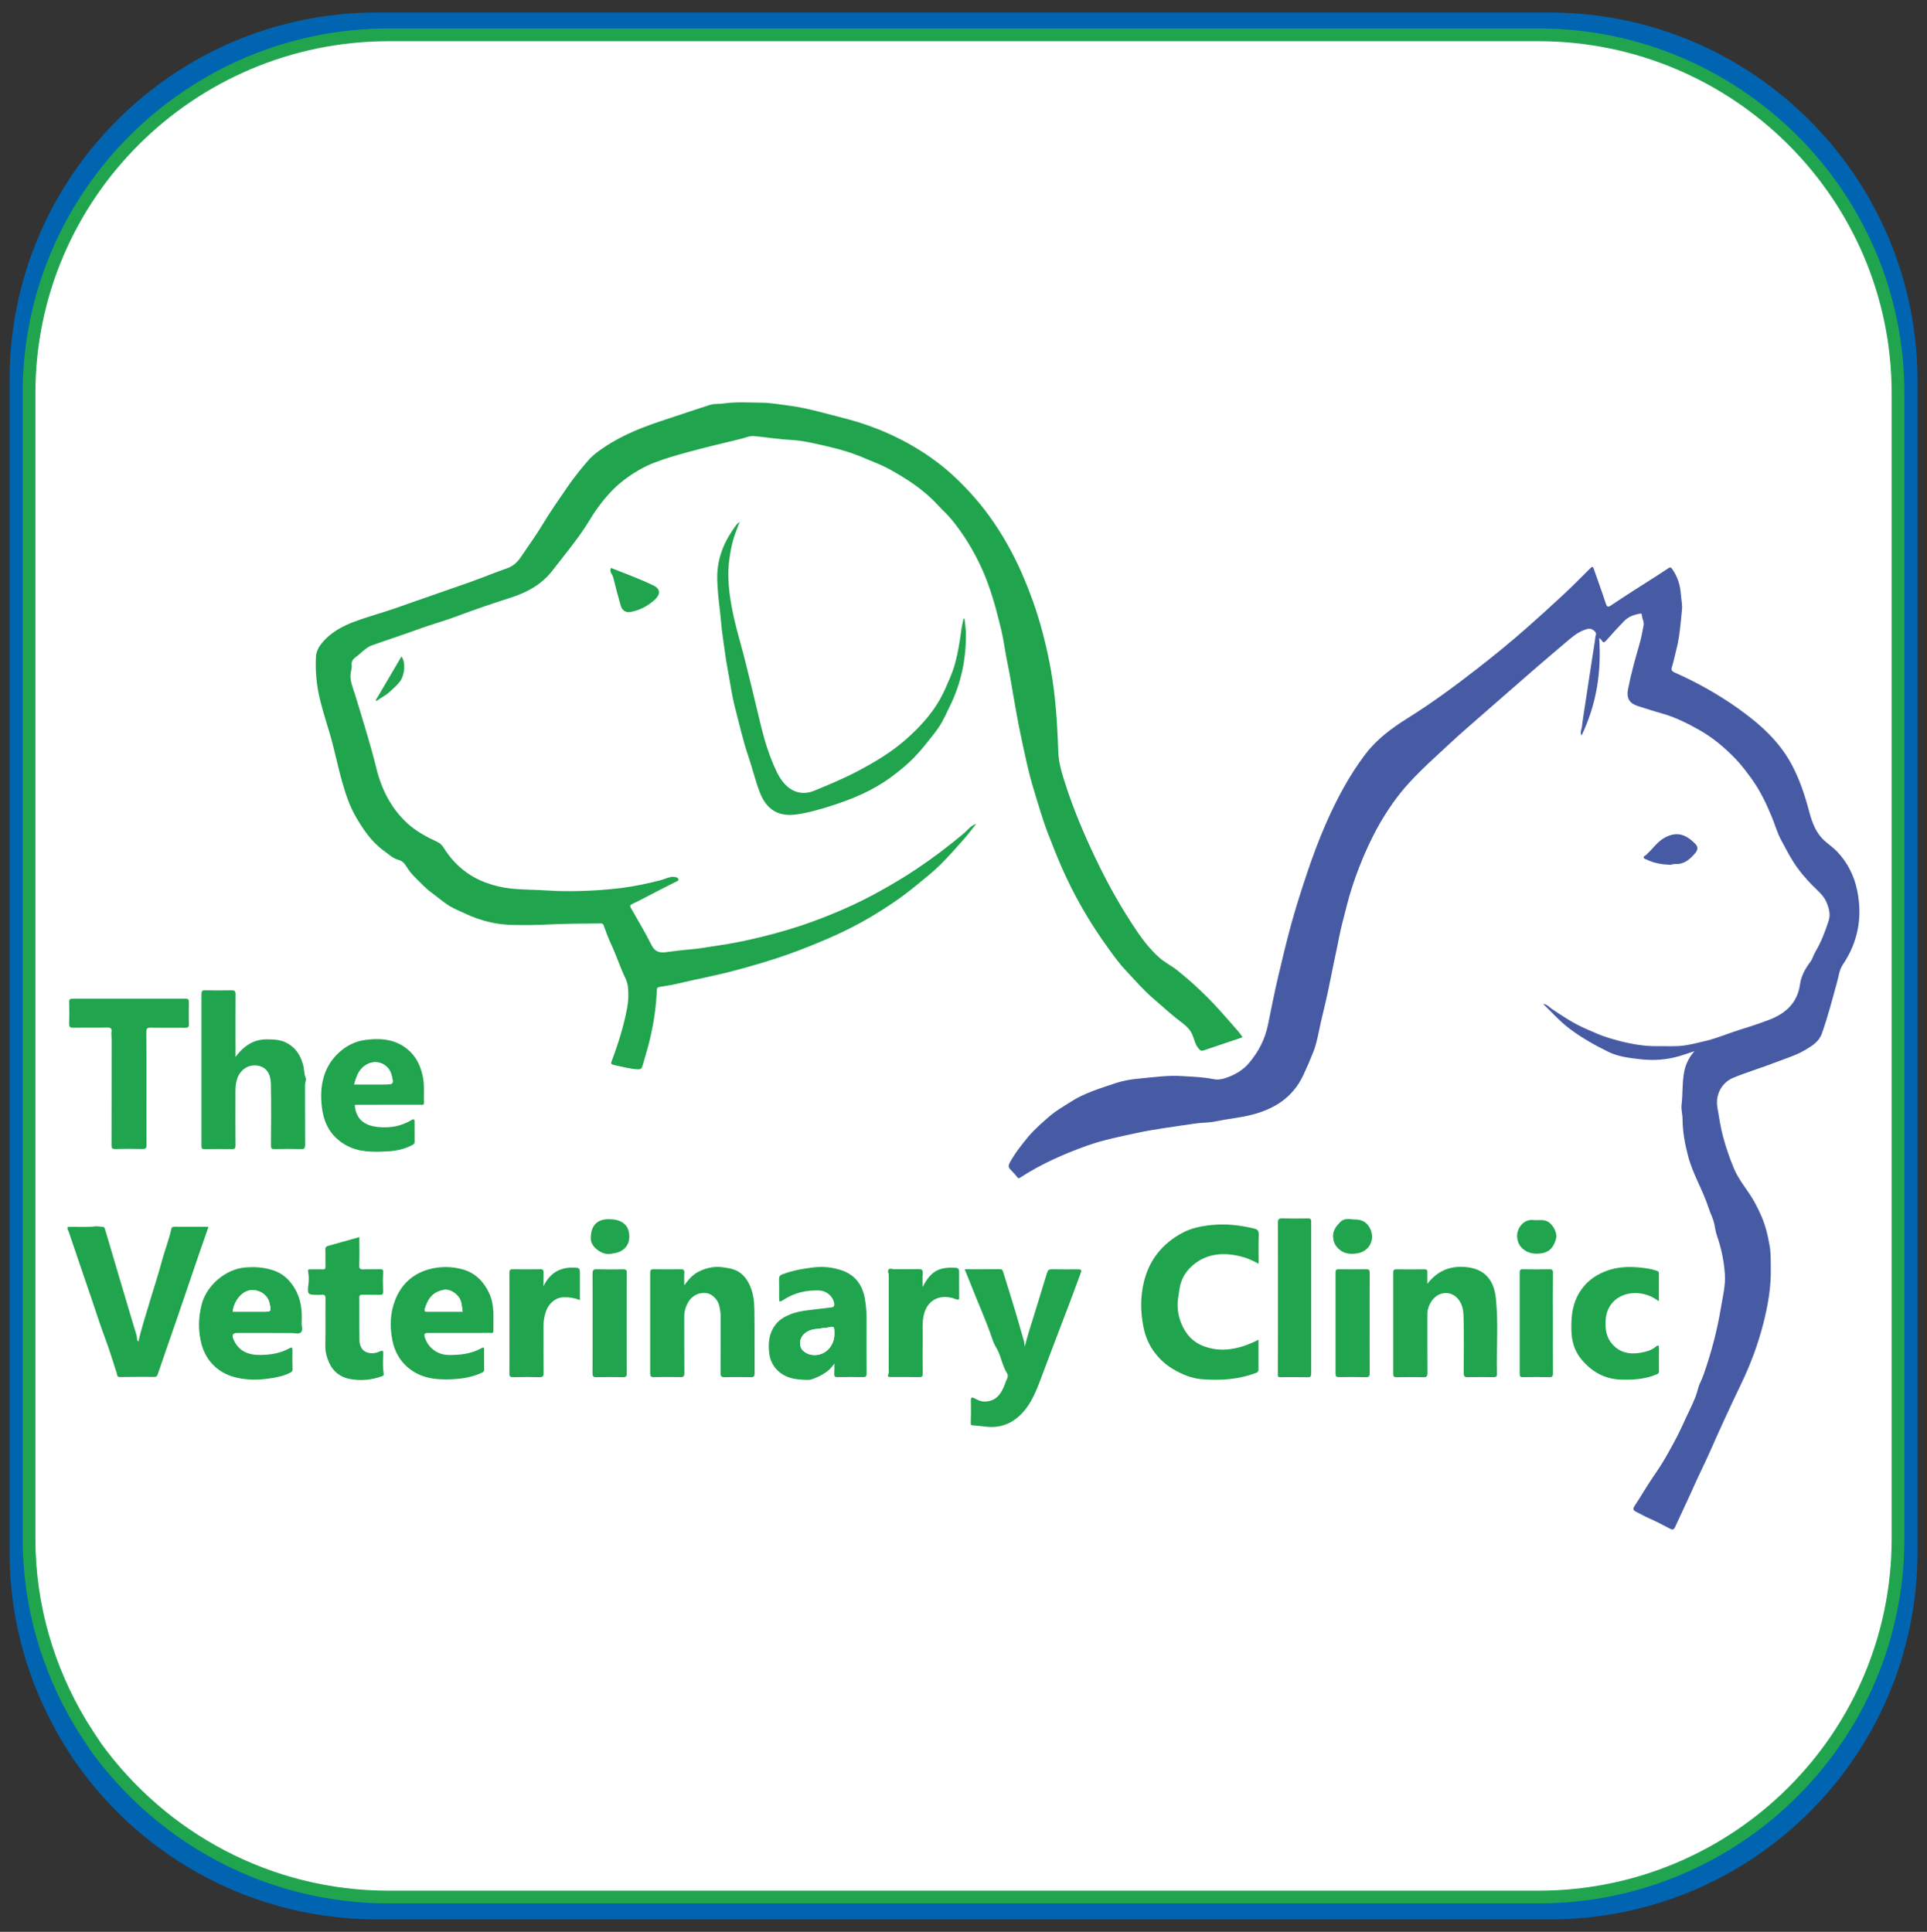 <?xml version="1.0" encoding="utf-8"?>
<!-- Generator: Adobe Illustrator 23.0.3, SVG Export Plug-In . SVG Version: 6.00 Build 0)  -->
<svg version="1.1" id="Layer_2" xmlns="http://www.w3.org/2000/svg" xmlns:xlink="http://www.w3.org/1999/xlink" x="0px" y="0px"
	 viewBox="0 0 302.09 302.91" style="enable-background:new 0 0 302.09 302.91;" xml:space="preserve">
<rect x="0" y="0" width="302.09" height="302.91" fill="#333333" stroke="none"/>
<style type="text/css">
	.st0{fill:#0064B1;}
	.st1{fill:#FFFFFF;stroke:#21A44E;stroke-width:2;stroke-miterlimit:10;}
	.st2{fill:#FEFEFE;}
	.st3{fill:#21A44E;}
	.st4{fill:#475BA5;}
</style>
<path class="st0" d="M242.9,1.96H59.1c-31.8,0-57.6,25.8-57.6,57.6v183.9c0,10.9,3.1,21,8.3,29.7c0.8,1.3,1.6,2.6,2.5,3.8
	c10.4,14.5,27.5,24,46.8,24H243c31.8,0,57.6-25.8,57.6-57.6V59.56C300.5,27.76,274.7,1.96,242.9,1.96z"/>
<path class="st1" d="M241.15,5.46H60.95c-31.1,0-56.4,25.2-56.4,56.2v179.6c0,10.6,3,20.5,8.1,29c0.8,1.3,1.6,2.5,2.4,3.7
	c10.3,14.2,27,23.5,45.9,23.5h180.2c31.2,0,56.4-25.2,56.4-56.2V61.66C297.55,30.66,272.25,5.46,241.15,5.46z"/>
<g>
	<path class="st2" d="M265.64,164.82c-0.88,0.99-1.35,2.01-1.57,3.08c-0.36,1.75-0.23,3.55-0.44,5.31c-0.09,0.78,0.16,1.53,0.16,2.3
		c0,1.94,0.37,3.83,0.85,5.7c0.74,2.86,2.34,5.39,3.24,8.21c0.26,0.82,0.72,1.62,0.88,2.48c0.12,0.64,0.23,1.31,0.44,1.91
		c0.67,1.93,1.07,3.91,1.22,5.93c0.13,1.85-0.34,3.66-0.65,5.47c-0.49,2.95-1.22,5.84-2.14,8.69c-0.32,1-0.64,1.99-1.1,2.95
		c-0.3,0.63-0.43,1.45-0.71,2.15c-0.57,1.47-1.32,2.87-1.96,4.3c-0.77,1.73-1.69,3.38-2.62,5.02c-0.6,1.07-1.28,2.09-1.97,3.1
		c-1.04,1.52-1.96,3.12-2.98,4.66c-0.32,0.49-0.27,0.72,0.23,0.96c0.67,0.33,1.32,0.71,2.01,1.01c1.12,0.49,2.21,1.06,3.3,1.64
		c0.41,0.22,0.6,0.14,0.79-0.27c0.96-2.1,1.96-4.18,2.9-6.29c0.84-1.9,1.78-3.75,2.62-5.65c1.55-3.52,3.16-7.02,4.83-10.49
		c1.49-3.09,2.68-6.27,3.51-9.6c0.7-2.77,1.18-5.56,1.14-8.44c-0.02-1.23,0.03-2.48-0.19-3.69c-0.3-1.69-0.7-3.36-1.43-4.92
		c-0.47-1.01-0.96-2.01-1.58-2.94c-0.91-1.37-1.94-2.67-2.58-4.2c-0.67-1.59-1.22-3.22-1.68-4.89c-0.43-1.54-0.64-3.12-0.91-4.68
		c-0.34-2.01,0.66-3.9,2.49-4.65c2.17-0.9,4.41-1.56,6.6-2.4c1.58-0.61,3.22-1.09,4.69-1.97c1.08-0.65,2.14-1.27,2.62-2.62
		c0.92-2.63,1.62-5.32,2.36-8c0.26-0.93,0.34-1.91,0.91-2.76c2.39-3.54,3.1-7.44,2.25-11.6c-0.47-2.32-1.51-4.4-3.17-6.13
		c-0.6-0.62-1.3-1.11-1.94-1.67c-1.37-1.21-1.96-2.86-2.41-4.55c-0.68-2.53-1.49-5.01-2.71-7.33c-1.99-3.76-5.07-6.47-8.46-8.89
		c-3.12-2.22-6.45-4.08-9.95-5.63c-0.42-0.19-0.56-0.4-0.42-0.82c0.3-0.89,0.45-1.82,0.69-2.72c0.54-2.05,0.67-4.15,0.89-6.23
		c0.09-0.84-0.11-1.67-0.17-2.5c-0.11-1.42-0.52-2.78-1.37-3.96c-0.13-0.18-0.25-0.34-0.58-0.12c-1.72,1.15-3.48,2.24-5.22,3.36
		c-1.26,0.81-2.52,1.64-3.77,2.47c-0.43,0.29-0.63,0.29-0.82-0.28c-0.59-1.82-1.27-3.61-1.88-5.42c-0.15-0.43-0.26-0.4-0.55-0.12
		c-1.38,1.34-2.72,2.72-4.12,4.04c-1.93,1.8-3.87,3.57-5.85,5.31c-2.51,2.21-5.1,4.32-7.73,6.37c-3.54,2.76-7.15,5.42-10.96,7.8
		c-2.5,1.56-4.83,3.29-6.63,5.67c-2.56,3.38-4.52,7.11-6.21,10.97c-1.08,2.47-2.02,5-2.88,7.56c-0.91,2.7-1.78,5.42-2.53,8.16
		c-0.71,2.6-1.34,5.23-1.96,7.86c-0.62,2.61-1.13,5.25-1.67,7.87c-0.47,2.28-1.5,4.24-2.99,6c-0.83,0.98-1.88,1.63-3.04,2.1
		c-0.78,0.32-1.66,0.58-2.5,0.4c-1.62-0.34-3.27-0.37-4.9-0.48c-2.27-0.16-4.53,0.19-6.78,0.39c-1.23,0.11-2.48,0.32-3.65,0.71
		c-2.44,0.83-4.93,1.55-7.13,2.98c-1.07,0.69-2.2,1.33-3.16,2.15c-1.21,1.04-2.43,2.07-3.45,3.31c-1.06,1.28-2.08,2.58-2.88,4.05
		c-0.23,0.42-0.23,0.7,0.13,1.08c0.34,0.37,0.72,0.72,1.01,1.13c0.2,0.27,0.28,0.26,0.54,0.09c3.27-2.12,6.8-3.69,10.46-4.99
		c2.53-0.9,5.16-1.42,7.77-1.98c1.4-0.3,2.83-0.53,4.25-0.76c1.68-0.27,3.38-0.49,5.06-0.74c1-0.15,2.05-0.11,3.01-0.31
		c1.84-0.39,3.71-0.55,5.54-1c3.66-0.9,6.6-2.71,8.26-6.26c0.56-1.19,1.08-2.41,1.56-3.62c0.59-1.5,0.83-3.14,1.2-4.73
		c0.52-2.23,1.06-4.45,1.5-6.7c0.42-2.18,0.92-4.35,1.34-6.54c0.31-1.59,0.75-3.15,1.14-4.72c0.54-2.13,1.22-4.23,2.01-6.28
		c0.88-2.27,1.89-4.48,3.09-6.61c1.34-2.37,2.89-4.6,4.72-6.61c1.35-1.49,2.81-2.88,4.3-4.24c1.61-1.49,3.21-2.99,4.86-4.43
		c2.12-1.84,4.23-3.69,6.34-5.54c1.41-1.23,2.81-2.46,4.22-3.68c1.81-1.56,3.63-3.1,5.45-4.65c0.87-0.74,1.79-1.38,2.93-1.64
		c0.51-0.12,1.36,0.48,1.21,0.93c-0.12,0.37-0.12,0.73-0.18,1.1c-0.35,2.16-0.67,4.32-1,6.48c-0.29,1.92-0.57,3.85-0.88,5.77
		c-0.06,0.39-0.09,0.78-0.15,1.17c-0.06,0.37-0.31,0.77-0.04,1.3c2.32-4.87,3.13-9.9,2.76-15.3c0.23,0.21,0.33,0.26,0.38,0.35
		c0.26,0.47,0.44,0.36,0.76,0c0.89-1.01,1.8-2.01,2.74-2.98c0.7-0.72,1.54-1.01,2.48-1.19c0.21-0.04,0.32,0,0.32,0.16
		c0.02,0.57,0.39,1.1,0.28,1.68c-0.19,0.96-0.35,1.93-0.62,2.86c-0.67,2.35-1.34,4.7-1.81,7.1c-0.32,1.65,0.36,2.32,1.6,2.71
		c1.21,0.38,2.43,0.77,3.65,1.12c2.16,0.6,4.16,1.61,6.1,2.72c2.01,1.15,3.77,2.64,5.39,4.31c0.96,0.99,1.78,2.08,2.59,3.19
		c1.34,1.84,2.31,3.86,3.17,5.95c0.51,1.24,0.87,2.56,1.51,3.73c0.62,1.15,1.21,2.32,1.92,3.43c0.84,1.32,1.85,2.5,2.93,3.61
		c0.83,0.86,1.8,1.58,2.27,2.74c0.37,0.92,0.62,1.88,0.32,2.82c-0.55,1.69-1.17,3.36-2.09,4.89c-0.31,0.51-0.43,1.11-0.79,1.58
		c-0.8,1.04-1.44,2.24-1.61,3.48c-0.42,3-2.27,4.62-4.88,5.62c-1.4,0.53-2.82,1.01-4.25,1.44c-1.87,0.57-3.66,1.36-5.57,1.83
		c-1.1,0.27-2.2,0.55-3.31,0.72c-1.42,0.22-2.87,0.11-4.3,0.13c-2.67,0.04-5.24-0.55-7.77-1.32c-1.22-0.37-2.36-0.92-3.53-1.42
		c-1.92-0.82-3.62-1.97-5.33-3.12c-0.39-0.26-0.69-0.69-1.34-0.77c1.4,1.35,2.6,2.72,4.07,3.83c1.93,1.47,4.03,2.65,6.2,3.71
		c1.5,0.73,3.16,0.93,4.81,1.12c1.83,0.22,3.63,0.16,5.42-0.25C263.45,165.59,264.44,165.22,265.64,164.82z"/>
	<path class="st2" d="M194.78,162.65c-0.2-0.33-0.37-0.6-0.59-0.85c-0.98-1.15-1.99-2.28-3-3.41c-2.01-2.25-4.2-4.29-6.55-6.18
		c-0.99-0.79-2.15-1.34-3.08-2.22c-1.18-1.1-2.2-2.34-3.1-3.66c-2.6-3.8-4.85-7.81-6.81-11.97c-1.74-3.69-3.34-7.44-4.59-11.33
		c-0.53-1.64-1.06-3.31-1.13-5.02c-0.11-2.84-0.23-5.67-0.54-8.49c-0.21-1.94-0.49-3.87-0.87-5.77c-0.65-3.22-1.47-6.4-2.58-9.5
		c-0.96-2.69-2.07-5.31-3.41-7.82c-1.64-3.08-3.56-5.95-5.88-8.57c-1.73-1.96-3.6-3.78-5.68-5.35c-2.27-1.72-4.72-3.17-7.33-4.36
		c-2.38-1.09-4.84-1.94-7.36-2.58c-2.87-0.73-5.71-1.59-8.67-1.97c-1.41-0.18-2.82-0.44-4.24-0.45c-1.99-0.02-3.98-0.17-5.96,0.13
		c-0.68,0.1-1.38-0.01-2.02,0.2c-2.35,0.74-4.68,1.55-7.02,2.31c-3.34,1.09-6.62,2.32-9.56,4.3c-0.93,0.62-1.84,1.26-2.59,2.13
		c-1.09,1.27-2.15,2.56-3.1,3.94c-1.44,2.09-2.9,4.17-4.2,6.35c-0.93,1.55-2,2.98-2.99,4.48c-0.58,0.88-1.25,1.72-2.35,2.1
		c-2.01,0.7-3.98,1.52-5.98,2.23c-3.76,1.34-7.54,2.61-11.29,3.95c-2.21,0.79-4.49,1.38-6.69,2.2c-1.94,0.72-3.75,1.71-5.11,3.33
		c-0.53,0.63-0.92,1.35-0.96,2.18c-0.11,1.99,0.03,3.96,0.45,5.91c0.43,2.02,1.06,3.99,1.66,5.97c0.75,2.52,1.25,5.11,1.97,7.64
		c0.56,1.96,1.17,3.87,2.2,5.64c1.18,2.02,2.49,3.94,4.43,5.32c0.69,0.49,1.31,1.13,2.18,1.36c0.58,0.15,0.96,0.5,1.27,1.02
		c0.37,0.61,0.83,1.2,1.33,1.69c0.85,0.84,1.65,1.74,2.63,2.45c0.92,0.67,1.78,1.43,2.74,2.04c0.8,0.51,1.71,0.86,2.58,1.26
		c2.32,1.09,4.78,1.71,7.34,1.76c1.88,0.04,3.75,0.03,5.64-0.07c2.71-0.15,5.43-0.12,8.15-0.17c0.22,0,0.41-0.01,0.52,0.28
		c0.37,0.92,0.65,1.86,1.08,2.76c0.65,1.36,1.17,2.79,1.73,4.19c0.36,0.89,0.89,1.73,1,2.68c0.13,1.11,0.09,2.26-0.12,3.36
		c-0.52,2.72-1.32,5.36-2.29,7.96c-0.32,0.85-0.34,0.85,0.53,1.04c1.16,0.26,2.31,0.57,3.51,0.61c0.39,0.01,0.55-0.14,0.64-0.48
		c0.31-1.11,0.67-2.2,0.95-3.31c0.74-2.85,1.21-5.73,1.32-8.68c0.01-0.3,0.09-0.4,0.4-0.45c0.92-0.16,1.84-0.27,2.75-0.49
		c3.1-0.75,6.25-1.31,9.33-2.15c2.74-0.75,5.48-1.53,8.16-2.49c2.06-0.74,4.09-1.55,6.11-2.42c2.38-1.02,4.69-2.19,6.91-3.5
		c2.47-1.47,4.86-3.09,7.08-4.93c1.23-1.02,2.5-2,3.64-3.12c1.34-1.32,2.58-2.75,3.83-4.16c0.62-0.7,1.17-1.45,1.85-2.3
		c-0.91,0.28-1.31,0.96-1.86,1.42c-2.41,2.03-4.92,3.93-7.54,5.68c-1.86,1.25-3.78,2.38-5.74,3.47c-3.37,1.88-6.88,3.42-10.5,4.74
		c-2.73,1-5.53,1.81-8.36,2.49c-2.12,0.51-4.25,0.96-6.41,1.26c-1.44,0.2-2.88,0.51-4.33,0.61c-1.33,0.1-2.65,0.3-3.98,0.45
		c-1.05,0.12-1.69-0.15-2.19-1.15c-1-1.98-2.14-3.88-3.23-5.81c-0.18-0.32-0.09-0.47,0.22-0.61c0.57-0.26,1.14-0.55,1.7-0.84
		c1.6-0.82,3.19-1.67,4.81-2.47c0.31-0.15,0.83-0.34,0.75-0.56c-0.14-0.38-0.67-0.37-1.08-0.39c-0.06,0-0.12,0.05-0.18,0.06
		c-0.51,0.06-0.96,0.32-1.45,0.45c-2.04,0.53-4.1,0.97-6.2,1.24c-2.29,0.29-4.59,0.44-6.9,0.49c-1.56,0.03-3.13,0.02-4.7-0.09
		c-1.93-0.13-3.87-0.1-5.8-0.31c-1.33-0.14-2.62-0.44-3.87-0.91c-2.86-1.06-5.05-2.92-6.64-5.49c-0.26-0.42-0.6-0.73-1.06-0.94
		c-1.69-0.77-3.31-1.67-4.68-2.93c-2.51-2.32-3.99-5.28-4.8-8.54c-0.98-3.95-2.2-7.83-3.39-11.71c-0.34-1.11-0.86-2.18-0.62-3.4
		c0.07-0.36,0.17-0.75,0.13-1.11c-0.07-0.6,0.22-0.97,0.65-1.27c0.26-0.18,0.47-0.39,0.71-0.58c0.57-0.47,1.12-1,1.82-1.25
		c2.33-0.83,4.68-1.59,7-2.44c2.12-0.78,4.3-1.37,6.41-2.16c2.72-1.02,5.49-1.96,8.26-2.85c2.6-0.83,4.91-2.06,6.61-4.26
		c1.76-2.28,3.61-4.49,5.2-6.91c0.55-0.84,1.04-1.71,1.62-2.54c1.25-1.79,2.66-3.44,4.4-4.76c1.46-1.11,3-2.04,4.74-2.71
		c1.75-0.68,3.55-1.19,5.34-1.68c2.74-0.75,5.51-1.4,8.27-2.07c0.67-0.16,1.33-0.5,2.03-0.43c1.94,0.17,3.87,0.49,5.81,0.6
		c1.85,0.1,3.62,0.53,5.4,0.94c2.16,0.49,4.28,1.12,6.32,2c1.23,0.53,2.49,0.98,3.67,1.63c2.78,1.55,5.43,3.25,7.61,5.63
		c0.71,0.78,1.51,1.48,2.19,2.3c1.85,2.26,3.35,4.72,4.59,7.37c1.49,3.19,2.37,6.55,3.19,9.94c0.39,1.63,0.59,3.3,0.92,4.95
		c0.76,3.67,1.25,7.4,2.03,11.06c0.67,3.16,1.28,6.33,2.26,9.41c0.67,2.13,1.26,4.29,2.07,6.38c0.69,1.78,1.39,3.56,2.15,5.31
		c1.95,4.48,4.38,8.69,7.24,12.65c0.92,1.27,1.84,2.55,2.91,3.69c1.36,1.43,2.63,2.94,4.14,4.24c1.23,1.07,2.44,2.17,3.71,3.19
		c0.91,0.74,1.98,1.34,2.48,2.47c0.34,0.76,0.44,1.6,1.04,2.3c0.31,0.36,0.48,0.36,0.81,0.25
		C190.73,164.02,192.73,163.34,194.78,162.65z"/>
	<path class="st2" d="M36.92,165.73c0-0.49,0-0.82,0-1.14c0-2.9-0.01-5.8,0.01-8.7c0-0.51-0.15-0.63-0.64-0.62
		c-1.37,0.03-2.75,0.03-4.12,0c-0.47-0.01-0.59,0.13-0.59,0.59c0.01,7.93,0.01,15.86,0,23.79c0,0.4,0.1,0.53,0.51,0.52
		c1.42-0.03,2.84-0.03,4.25,0c0.48,0.01,0.58-0.14,0.58-0.59c-0.02-2.81-0.02-5.63-0.01-8.44c0-0.67,0.06-1.35,0.27-1.99
		c0.49-1.48,1.86-2.39,3.41-2.03c1.16,0.27,1.85,1.22,1.88,2.86c0.06,3.21,0.03,6.42,0.01,9.63c0,0.43,0.11,0.56,0.55,0.55
		c1.39-0.03,2.79-0.04,4.19,0c0.52,0.02,0.61-0.15,0.61-0.63c-0.02-3.15,0-6.29-0.02-9.44c0-0.38,0.25-0.78,0.11-1.09
		c-0.27-0.63-0.21-1.29-0.37-1.92c-0.42-1.63-1.25-2.92-2.81-3.66c-0.88-0.41-1.8-0.43-2.75-0.46
		C39.84,162.92,38.28,163.92,36.92,165.73z"/>
	<path class="st2" d="M151.2,97.02c-0.05-0.01-0.1-0.01-0.14-0.02c-0.1,0.49-0.23,0.98-0.3,1.47c-0.38,2.63-0.72,5.24-1.79,7.74
		c-0.53,1.23-1.04,2.48-1.71,3.62c-1.36,2.33-3.18,4.3-5.2,6.08c-2.3,2.04-4.92,3.6-7.62,5.02c-2.18,1.15-4.45,2.09-6.72,3.03
		c-1.99,0.83-3.64,0.18-4.8-1.15c-0.9-1.03-1.41-2.32-1.92-3.57c-0.96-2.35-1.57-4.82-2.14-7.28c-0.64-2.74-1.33-5.47-2-8.2
		c-0.57-2.32-1.29-4.62-1.81-6.96c-0.3-1.34-0.55-2.7-0.7-4.06c-0.18-1.6-0.24-3.2-0.03-4.81c0.15-1.19,0.37-2.36,0.7-3.51
		c0.25-0.84,0.6-1.66,0.96-2.63c-0.24,0.23-0.39,0.33-0.49,0.46c-0.21,0.28-0.41,0.57-0.61,0.85c-1.6,2.33-2.5,4.87-2.43,7.74
		c0.04,1.56,0.2,3.11,0.39,4.65c0.17,1.39,0.23,2.8,0.45,4.18c0.26,1.71,0.44,3.43,0.77,5.13c0.39,2.05,0.65,4.13,1.18,6.15
		c0.68,2.58,1.24,5.18,2.11,7.71c0.64,1.87,1.09,3.81,1.8,5.65c1.05,2.69,2.99,3.78,5.68,3.4c1.94-0.27,3.83-0.84,5.7-1.43
		c3.23-1.03,6.34-2.35,9.1-4.38c1.33-0.98,2.6-2.01,3.74-3.19c0.64-0.67,1.26-1.37,1.83-2.1c0.86-1.09,1.78-2.15,2.45-3.34
		c0.46-0.82,0.86-1.71,1.28-2.57c1.79-3.65,2.58-7.51,2.5-11.55C151.4,98.44,151.27,97.73,151.2,97.02z"/>
	<path class="st2" d="M197.29,210.07c-1.62,0.83-3.22,1.39-4.98,1.52c-1.21,0.09-2.36-0.07-3.47-0.46
		c-1.82-0.64-3.02-1.96-3.71-3.74c-0.44-1.14-0.61-2.33-0.49-3.57c0.06-0.59,0.18-1.16,0.26-1.74c0.24-1.69,1.12-2.99,2.42-3.97
		c2.14-1.62,4.57-1.73,7.1-1.14c1,0.23,1.91,0.65,2.88,1.17c0-1.59-0.03-3.07,0.02-4.55c0.02-0.57-0.17-0.82-0.71-0.96
		c-2.19-0.53-4.38-0.8-6.65-0.56c-1.63,0.17-3.2,0.48-4.63,1.24c-3.09,1.66-5.15,4.19-6,7.62c-0.57,2.34-0.55,4.71-0.1,7.07
		c0.25,1.31,0.76,2.6,1.48,3.66c0.79,1.16,1.83,2.2,3.09,2.95c1.4,0.84,2.94,1.5,4.52,1.63c2.91,0.24,5.84,0.08,8.62-1
		c0.3-0.12,0.34-0.28,0.34-0.54C197.29,213.2,197.29,211.7,197.29,210.07z"/>
	<path class="st2" d="M151.23,199.02c0.27,0.64,0.49,1.16,0.69,1.68c1.22,3.18,2.66,6.27,3.74,9.51c0.2,0.59,0.56,1.08,0.81,1.63
		c0.52,1.13,0.72,2.39,1.4,3.46c0.15,0.24,0.17,0.56,0.01,0.87c-0.21,0.4-0.34,0.84-0.51,1.26c-0.65,1.61-1.67,2.35-3.12,2.31
		c-0.51-0.01-1-0.24-1.45-0.49c-0.45-0.25-0.61-0.18-0.6,0.36c0.02,1.17,0.02,2.35-0.02,3.52c-0.01,0.37,0.17,0.33,0.38,0.35
		c0.59,0.06,1.18,0.09,1.77,0.17c2.75,0.4,4.88-0.68,6.52-2.81c1.17-1.51,1.8-3.3,2.47-5.07c1.15-3.02,2.27-6.06,3.44-9.08
		c0.92-2.37,1.78-4.77,2.68-7.15c0.17-0.44,0-0.53-0.41-0.53c-1.37,0.01-2.75,0.02-4.12-0.01c-0.45-0.01-0.64,0.13-0.77,0.57
		c-0.72,2.42-1.49,4.82-2.22,7.23c-0.42,1.4-0.92,2.77-1.26,4.34c-0.06-0.39-0.07-0.64-0.14-0.87c-0.46-1.61-0.91-3.21-1.39-4.81
		c-0.6-2-1.23-3.99-1.85-5.99c-0.08-0.25-0.14-0.48-0.5-0.48C154.96,199.03,153.14,199.02,151.23,199.02z"/>
	<path class="st2" d="M107.27,201.54c0-0.77-0.03-1.37,0.01-1.97c0.03-0.46-0.15-0.55-0.57-0.55c-1.42,0.02-2.84,0.02-4.25,0
		c-0.41-0.01-0.53,0.13-0.53,0.53c0.01,5.27,0.01,10.55,0,15.82c0,0.43,0.12,0.57,0.57,0.56c1.37-0.03,2.75-0.03,4.12,0
		c0.51,0.01,0.68-0.11,0.67-0.65c-0.03-2.92-0.01-5.85-0.02-8.77c0-0.86,0.23-1.64,0.65-2.37c0.59-1.01,1.69-1.54,2.84-1.38
		c0.89,0.12,1.83,1.04,2.02,2.07c0.1,0.53,0.21,1.07,0.2,1.63c-0.02,2.95,0,5.89-0.02,8.84c0,0.49,0.13,0.65,0.63,0.64
		c1.37-0.03,2.75-0.03,4.12,0c0.48,0.01,0.6-0.15,0.59-0.6c-0.02-3.3,0.02-6.6-0.03-9.9c-0.02-1.37-0.17-2.75-0.78-4.02
		c-0.57-1.19-1.4-2.09-2.75-2.45c-0.45-0.12-0.89-0.18-1.34-0.25c-1.36-0.22-2.65,0.06-3.85,0.66
		C108.64,199.83,107.97,200.59,107.27,201.54z"/>
	<path class="st2" d="M223.76,201.31c0-0.61-0.02-1.23,0.01-1.84c0.02-0.36-0.11-0.45-0.45-0.45c-1.46,0.01-2.92,0.02-4.39,0
		c-0.42-0.01-0.52,0.14-0.51,0.54c0.01,5.27,0.01,10.55,0,15.82c0,0.45,0.14,0.56,0.57,0.56c1.37-0.02,2.75-0.03,4.12,0
		c0.53,0.01,0.67-0.14,0.67-0.66c-0.02-3.1-0.01-6.2-0.01-9.31c0-1.11,0.82-2.84,2.36-3.17c1.04-0.22,2,0.2,2.63,1.09
		c0.63,0.9,0.69,1.89,0.7,2.88c0.05,2.84,0.03,5.67,0.01,8.51c0,0.47,0.1,0.66,0.62,0.65c1.35-0.04,2.7-0.02,4.05,0
		c0.39,0.01,0.55-0.09,0.54-0.51c-0.1-3.96,0.25-7.93-0.17-11.88c-0.35-3.33-2.25-4.81-5.22-4.91
		C227.04,198.57,225.18,199.44,223.76,201.31z"/>
	<path class="st2" d="M130.8,213.79c0,0.55,0.02,1.11-0.01,1.66c-0.02,0.38,0.11,0.49,0.49,0.49c1.33-0.02,2.66-0.03,3.99,0
		c0.46,0.01,0.61-0.13,0.6-0.6c-0.02-2.66-0.02-5.32-0.01-7.98c0.01-1.26-0.05-2.51-0.27-3.74c-0.38-2.04-1.43-3.6-3.43-4.35
		c-1.47-0.55-2.98-0.73-4.58-0.54c-1.69,0.19-3.34,0.49-4.94,1.1c-0.4,0.15-0.51,0.38-0.5,0.79c0.03,0.95,0.01,1.91,0.01,2.86
		c0,0.71,0.05,0.75,0.67,0.35c1.73-1.12,3.62-1.56,5.66-1.47c1.14,0.05,2.16,0.94,2.31,2.05c0.05,0.34-0.06,0.56-0.42,0.6
		c-0.78,0.1-1.57,0.18-2.35,0.28c-1.38,0.18-2.78,0.27-4.1,0.8c-0.9,0.36-1.71,0.83-2.33,1.62c-1.02,1.31-1.17,2.83-1.01,4.36
		c0.14,1.29,0.71,2.44,1.83,3.25c0.9,0.65,1.92,0.91,2.99,0.99c0.66,0.05,1.39,0.16,1.98-0.06
		C128.69,215.74,129.97,215.1,130.8,213.79z"/>
	<path class="st2" d="M41.92,209.01C41.92,209.01,41.92,209.01,41.92,209.01c1.22,0,2.44,0.02,3.65,0c0.55-0.01,1.25,0.24,1.6-0.1
		c0.36-0.34,0.09-1.05,0.11-1.6c0.1-1.87-0.12-3.67-1.1-5.31c-0.72-1.2-1.68-2.17-3-2.68c-1.5-0.58-3.05-0.72-4.68-0.59
		c-3.17,0.24-6.15,2.85-6.9,5.83c-0.52,2.07-0.57,4.15-0.01,6.23c0.76,2.83,2.84,4.66,5.65,5.26c1.56,0.33,3.14,0.34,4.72,0.13
		c1.21-0.16,2.41-0.38,3.52-0.94c0.23-0.12,0.38-0.24,0.37-0.54c-0.02-1-0.02-1.99-0.01-2.99c0.01-0.43-0.11-0.5-0.49-0.29
		c-1.43,0.8-2.98,1.04-4.6,1.04c-1.96,0.01-3.44-0.67-4.21-2.58c-0.2-0.5-0.02-0.87,0.52-0.87
		C38.69,209.01,40.3,209.01,41.92,209.01z"/>
	<path class="st2" d="M22.96,170.64C22.96,170.64,22.96,170.64,22.96,170.64c0-2.95,0.01-5.89-0.01-8.84c0-0.49,0.09-0.69,0.65-0.68
		c1.82,0.04,3.63,0,5.45,0.02c0.42,0,0.58-0.09,0.57-0.55c-0.03-1.15-0.02-2.3,0-3.46c0.01-0.37-0.06-0.55-0.5-0.55
		c-5.91,0.01-11.83,0.01-17.74,0c-0.39,0-0.54,0.1-0.53,0.52c0.03,1.13,0.03,2.26,0,3.39c-0.02,0.5,0.13,0.65,0.63,0.64
		c1.79-0.03,3.59,0.02,5.38-0.03c0.51-0.01,0.7,0.18,0.63,0.6c-0.07,0.45,0.02,0.89,0.02,1.33c-0.01,5.49,0,10.99-0.02,16.48
		c0,0.48,0.09,0.65,0.61,0.63c1.42-0.04,2.84-0.04,4.25,0c0.49,0.01,0.63-0.11,0.63-0.62C22.95,176.57,22.96,173.61,22.96,170.64z"
		/>
	<path class="st2" d="M71.93,209.01c1.62,0,3.24,0,4.85,0c0.24,0,0.57,0.11,0.56-0.34c-0.03-1.99,0.23-4.02-0.67-5.91
		c-0.85-1.79-2.15-3.13-4.05-3.68c-1.77-0.52-3.6-0.54-5.4-0.04c-2.57,0.71-4.33,2.38-5.29,4.84c-0.8,2.05-0.85,4.19-0.42,6.33
		c0.69,3.47,3.36,5.66,6.77,6.01c1.17,0.12,2.32,0.1,3.49-0.01c1.32-0.12,2.58-0.42,3.78-0.97c0.21-0.1,0.34-0.21,0.34-0.49
		c-0.02-1.04-0.01-2.08-0.01-3.12c0-0.26-0.02-0.45-0.36-0.25c-1.63,0.92-3.41,1.13-5.25,1.09c-1.73-0.03-3.19-1.13-3.69-2.79
		c-0.16-0.53,0.01-0.67,0.49-0.66C68.69,209.02,70.31,209.01,71.93,209.01z"/>
	<path class="st2" d="M55.62,173.24c0.24,0,0.49,0,0.73,0c3.17,0,6.33,0,9.5-0.01c0.24,0,0.62,0.17,0.6-0.35
		c-0.05-1.3,0.1-2.6-0.14-3.89c-0.29-1.53-0.86-2.93-1.98-4.04c-2.01-1.99-4.52-2.23-7.13-1.87c-1.6,0.22-2.98,0.94-4.19,2.08
		c-1.1,1.04-1.83,2.26-2.25,3.66c-0.49,1.62-0.51,3.27-0.29,4.95c0.34,2.6,1.53,4.6,3.87,5.86c1.99,1.06,4.14,1.02,6.3,0.92
		c1.33-0.07,2.62-0.32,3.82-0.92c0.25-0.13,0.53-0.22,0.53-0.59c-0.01-1.06,0-2.13-0.01-3.19c0-0.33-0.14-0.42-0.46-0.23
		c-1.64,1-3.42,1.29-5.32,1.1C57.04,176.48,55.74,175.37,55.62,173.24z"/>
	<path class="st2" d="M56.33,193.98c-1.68,0.47-3.27,0.91-4.86,1.35c-0.34,0.09-0.49,0.25-0.47,0.63c0.04,0.88,0,1.77,0.02,2.66
		c0.01,0.32-0.09,0.43-0.41,0.41c-0.64-0.02-1.28-0.01-1.93,0c-0.25,0-0.47-0.08-0.37,0.41c0.14,0.68,0.11,1.42,0.02,2.12
		c-0.16,1.28-0.05,1.46,1.17,1.46c0.29,0,0.58,0.03,0.86-0.01c0.5-0.06,0.67,0.09,0.67,0.63c-0.03,2.48,0.02,4.96-0.03,7.44
		c-0.02,0.93,0.22,1.74,0.59,2.57c0.63,1.42,1.8,2.27,3.2,2.55c1.7,0.33,3.46,0.19,5.12-0.43c0.16-0.06,0.28-0.12,0.24-0.38
		c-0.16-1.01-0.12-2.04-0.07-3.06c0.03-0.6-0.1-0.65-0.59-0.42c-0.59,0.28-1.26,0.33-1.85,0.17c-0.9-0.26-1.28-1.06-1.29-1.93
		c-0.04-2.21,0-4.43-0.03-6.65c0-0.43,0.14-0.51,0.53-0.5c0.91,0.03,1.82-0.01,2.72,0.02c0.37,0.01,0.5-0.08,0.49-0.48
		c-0.03-1-0.06-2,0.01-2.99c0.04-0.48-0.1-0.55-0.5-0.54c-0.84,0.02-1.69-0.02-2.52,0.02c-0.55,0.03-0.77-0.08-0.74-0.7
		C56.37,196.9,56.33,195.46,56.33,193.98z"/>
	<path class="st2" d="M260.06,204.04c0-1.56,0-2.99,0-4.42c0-0.31-0.25-0.34-0.45-0.41c-0.83-0.28-1.69-0.39-2.57-0.48
		c-2.09-0.21-4.11-0.04-6.02,0.88c-1.63,0.79-2.89,1.95-3.73,3.6c-0.89,1.76-1,3.62-0.94,5.52c0.05,1.55,0.47,3.02,1.41,4.21
		c1.6,2.03,3.7,3.3,6.38,3.37c1.87,0.05,3.72-0.05,5.48-0.79c0.26-0.11,0.45-0.17,0.45-0.52c-0.02-1.22-0.01-2.44,0-3.66
		c0-0.35-0.14-0.48-0.42-0.24c-0.54,0.45-1.17,0.71-1.82,0.87c-1.88,0.45-3.68,0.36-5.07-1.21c-0.91-1.02-1.1-2.28-1.06-3.6
		c0.12-3.24,2.81-4.8,5.6-4.34C258.27,202.99,259.15,203.38,260.06,204.04z"/>
	<path class="st2" d="M200.34,203.56c0,3.99,0.01,7.97-0.02,11.96c0,0.38,0.11,0.41,0.4,0.41c1.44-0.01,2.88-0.02,4.32,0.01
		c0.44,0.01,0.51-0.18,0.51-0.55c-0.01-7.95-0.01-15.9,0-23.85c0-0.44-0.16-0.5-0.54-0.5c-1.33,0.02-2.66,0.03-3.98-0.01
		c-0.55-0.02-0.7,0.15-0.7,0.7C200.35,195.68,200.34,199.62,200.34,203.56z"/>
	<path class="st2" d="M144.63,201.81c0-0.83-0.04-1.49,0.01-2.15c0.04-0.55-0.17-0.65-0.67-0.64c-1.24,0.03-2.48,0-3.72,0.02
		c-0.32,0.01-0.7-0.21-0.94,0.02c-0.24,0.22,0.01,0.59,0.01,0.89c-0.02,4.96-0.01,9.92-0.01,14.89c0,0.2,0.05,0.43-0.03,0.59
		c-0.24,0.49,0.03,0.51,0.39,0.51c1.48,0,2.97-0.02,4.45,0.01c0.42,0.01,0.52-0.12,0.52-0.52c-0.02-1.9-0.03-3.81,0-5.71
		c0.02-1.1-0.08-2.19,0.12-3.3c0.5-2.66,2.72-3.61,5.06-2.7c0.41,0.16,0.55,0.13,0.54-0.34c-0.02-1.22-0.01-2.44-0.01-3.65
		c0-0.86-0.04-0.92-0.93-0.94C146.99,198.7,145.83,199.51,144.63,201.81z"/>
	<path class="st2" d="M85.2,201.7c0-0.72-0.01-1.45,0-2.17c0.01-0.36-0.1-0.51-0.49-0.51c-1.44,0.02-2.88,0.02-4.32,0
		c-0.45-0.01-0.54,0.15-0.54,0.57c0.01,5.27,0.01,10.54,0,15.81c0,0.46,0.17,0.54,0.58,0.54c1.37-0.02,2.75-0.04,4.12,0
		c0.54,0.02,0.67-0.17,0.66-0.67c-0.02-2.39,0-4.78-0.02-7.17c-0.01-0.86,0.11-1.71,0.4-2.51c0.44-1.23,1.49-2.12,2.74-2.18
		c0.88-0.04,1.71,0.11,2.57,0.44c0-1.41,0-2.76,0-4.11c0-0.9-0.05-0.95-0.95-0.98C87.75,198.69,86.17,199.64,85.2,201.7z"/>
	<path class="st2" d="M214.72,207.49c0-2.64-0.01-5.27,0.01-7.91c0-0.45-0.12-0.56-0.55-0.56c-1.44,0.02-2.88,0.02-4.32,0
		c-0.38,0-0.49,0.13-0.49,0.5c0.01,5.29,0.01,10.59,0,15.88c0,0.4,0.12,0.54,0.53,0.53c1.4-0.02,2.79-0.04,4.19,0.01
		c0.56,0.02,0.64-0.19,0.64-0.68C214.71,212.67,214.72,210.08,214.72,207.49z"/>
	<path class="st2" d="M92.89,207.48c0,2.61,0.01,5.23-0.01,7.84c-0.01,0.51,0.16,0.63,0.64,0.62c1.37-0.03,2.75-0.03,4.12,0
		c0.47,0.01,0.6-0.13,0.6-0.59c-0.02-5.27-0.02-10.54,0-15.81c0-0.44-0.15-0.51-0.53-0.51c-1.4,0.02-2.79,0.03-4.19-0.01
		c-0.55-0.01-0.65,0.19-0.64,0.69C92.91,202.29,92.9,204.88,92.89,207.48z"/>
	<path class="st2" d="M243.44,207.51c0-2.63-0.01-5.27,0.01-7.9c0-0.47-0.14-0.6-0.59-0.59c-1.37,0.03-2.74,0.03-4.12,0
		c-0.43-0.01-0.51,0.13-0.51,0.52c0.01,5.29,0.01,10.58,0,15.87c0,0.4,0.09,0.54,0.51,0.53c1.37-0.03,2.74-0.03,4.12,0
		c0.47,0.01,0.59-0.13,0.59-0.6C243.44,212.73,243.45,210.12,243.44,207.51z"/>
	<path class="st2" d="M95.78,89.05c-0.3,0.59,0.2,0.97,0.32,1.43c0.38,1.49,0.78,2.98,1.19,4.47c0.22,0.78,0.84,1.13,1.52,1.01
		c1.51-0.27,2.78-0.95,3.89-1.99c0.84-0.78,0.81-1.65-0.21-2.14C100.31,90.77,98.03,89.93,95.78,89.05z"/>
	<path class="st2" d="M261.89,135.6c0.23-0.05,0.47-0.14,0.7-0.13c1.41,0.09,2.32-0.73,3.15-1.69c0.39-0.46,0.53-0.95,0.02-1.47
		c-1.05-1.06-2.19-1.82-3.79-1.38c-1.06,0.29-1.87,0.93-2.57,1.73c-0.44,0.5-0.9,0.97-1.38,1.43c-0.12,0.11-0.36,0.13-0.34,0.35
		c0.03,0.25,0.29,0.25,0.45,0.33C259.31,135.38,260.59,135.56,261.89,135.6z"/>
	<path class="st2" d="M208.98,193.77c0.01,0.53,0.1,1.04,0.41,1.49c0.87,1.28,2.14,1.52,3.53,1.24c1.98-0.4,2.76-2.47,1.72-4.15
		c-0.51-0.82-1.3-1.14-2.14-1.13c-0.81,0-1.68-0.36-2.44,0.45C209.47,192.3,209.01,192.89,208.98,193.77z"/>
	<path class="st2" d="M95.66,191.18c-0.09,0-0.18,0-0.27,0c-1.86-0.01-2.84,1.1-2.77,3.14c0.04,1.17,1.64,2.43,2.97,2.32
		c0.22-0.02,0.43-0.09,0.64-0.12c1.81-0.23,2.76-1.67,2.32-3.47C98.26,191.85,97.14,191.17,95.66,191.18z"/>
	<path class="st2" d="M237.83,193.86c0.05,0.89,0.38,1.62,1.15,2.15c0.84,0.59,1.76,0.64,2.73,0.5c1.15-0.16,1.93-0.97,2.25-2.38
		c0.18-0.77-0.41-1.96-1.15-2.48c-0.76-0.54-1.62-0.26-2.43-0.35C238.82,191.12,237.79,192.61,237.83,193.86z"/>
	<path class="st2" d="M58.9,109.8c0.05,0.04,0.11,0.07,0.16,0.11c0.6-0.49,1.33-0.79,1.91-1.33c0.59-0.55,1.22-1.05,1.71-1.7
		c0.78-1.03,0.95-3,0.26-3.95C61.58,105.23,60.24,107.52,58.9,109.8z"/>
	<path class="st3" d="M10.59,192.38c1.45-0.07,2.9,0.1,4.36-0.09c0.35-0.04,0.77,0.07,1.16,0.08c0.21,0.01,0.28,0.14,0.34,0.33
		c0.75,2.57,1.51,5.13,2.28,7.7c0.9,3.02,1.78,6.04,2.7,9.05c0.09,0.3-0.06,0.69,0.28,0.91c0.39-1.86,1-3.67,1.54-5.5
		c0.72-2.46,1.54-4.9,2.2-7.38c0.43-1.61,1.07-3.15,1.41-4.79c0.05-0.24,0.21-0.34,0.48-0.34c1.75,0.01,3.5,0.01,5.35,0.01
		c-0.48,1.37-0.94,2.69-1.4,4.01c-1.22,3.58-2.43,7.16-3.66,10.73c-0.96,2.79-1.95,5.57-2.89,8.37c-0.12,0.37-0.28,0.44-0.59,0.43
		c-1.77,0-3.55-0.02-5.32,0.02c-0.52,0.01-0.44-0.31-0.53-0.61c-0.6-1.86-1.17-3.74-1.86-5.57c-0.76-2.02-1.39-4.07-2.09-6.1
		c-1.23-3.55-2.42-7.11-3.63-10.66c-0.01-0.03-0.06-0.05-0.1-0.08C10.59,192.74,10.59,192.56,10.59,192.38z"/>
	<path class="st4" d="M265.64,164.82c-1.2,0.4-2.19,0.77-3.23,1c-1.8,0.41-3.59,0.47-5.42,0.25c-1.65-0.2-3.31-0.39-4.81-1.12
		c-2.17-1.06-4.27-2.24-6.2-3.71c-1.47-1.12-2.67-2.48-4.07-3.83c0.64,0.08,0.95,0.51,1.34,0.77c1.71,1.15,3.41,2.29,5.33,3.12
		c1.17,0.5,2.31,1.05,3.53,1.42c2.53,0.77,5.1,1.36,7.77,1.32c1.44-0.02,2.88,0.09,4.3-0.13c1.11-0.17,2.21-0.45,3.31-0.72
		c1.91-0.47,3.7-1.26,5.57-1.83c1.43-0.43,2.85-0.91,4.25-1.44c2.61-1,4.46-2.62,4.88-5.62c0.17-1.24,0.82-2.44,1.61-3.48
		c0.36-0.47,0.49-1.07,0.79-1.58c0.92-1.53,1.54-3.2,2.09-4.89c0.3-0.94,0.06-1.9-0.32-2.82c-0.47-1.16-1.44-1.89-2.27-2.74
		c-1.08-1.11-2.09-2.29-2.93-3.61c-0.7-1.11-1.3-2.28-1.92-3.43c-0.64-1.17-0.99-2.49-1.51-3.73c-0.86-2.08-1.83-4.1-3.17-5.95
		c-0.81-1.11-1.63-2.2-2.59-3.19c-1.62-1.66-3.38-3.15-5.39-4.31c-1.94-1.11-3.95-2.12-6.1-2.72c-1.23-0.34-2.44-0.74-3.65-1.12
		c-1.24-0.39-1.92-1.07-1.6-2.71c0.47-2.41,1.13-4.75,1.81-7.1c0.27-0.94,0.43-1.9,0.62-2.86c0.11-0.58-0.25-1.11-0.28-1.68
		c-0.01-0.16-0.12-0.2-0.32-0.16c-0.94,0.17-1.78,0.47-2.48,1.19c-0.94,0.97-1.85,1.97-2.74,2.98c-0.32,0.36-0.5,0.47-0.76,0
		c-0.05-0.09-0.15-0.14-0.38-0.35c0.37,5.4-0.44,10.43-2.76,15.3c-0.27-0.53-0.02-0.93,0.04-1.3c0.06-0.39,0.09-0.78,0.15-1.17
		c0.3-1.92,0.58-3.85,0.88-5.77c0.33-2.16,0.65-4.32,1-6.48c0.06-0.36,0.05-0.73,0.18-1.1c0.15-0.45-0.69-1.05-1.21-0.93
		c-1.14,0.26-2.06,0.91-2.93,1.64c-1.82,1.54-3.64,3.09-5.45,4.65c-1.41,1.22-2.81,2.45-4.22,3.68c-2.11,1.85-4.22,3.7-6.34,5.54
		c-1.65,1.44-3.25,2.94-4.86,4.43c-1.48,1.37-2.95,2.76-4.3,4.24c-1.83,2.01-3.38,4.24-4.72,6.61c-1.2,2.13-2.21,4.34-3.09,6.61
		c-0.8,2.05-1.48,4.15-2.01,6.28c-0.39,1.57-0.83,3.13-1.14,4.72c-0.42,2.18-0.92,4.35-1.34,6.54c-0.43,2.25-0.98,4.47-1.5,6.7
		c-0.37,1.59-0.61,3.23-1.2,4.73c-0.48,1.21-1,2.43-1.56,3.62c-1.67,3.55-4.6,5.36-8.26,6.26c-1.82,0.45-3.7,0.61-5.54,1
		c-0.96,0.21-2.01,0.17-3.01,0.31c-1.69,0.25-3.38,0.47-5.06,0.74c-1.42,0.22-2.84,0.45-4.25,0.76c-2.61,0.57-5.24,1.08-7.77,1.98
		c-3.66,1.31-7.19,2.87-10.46,4.99c-0.26,0.17-0.34,0.18-0.54-0.09c-0.29-0.41-0.67-0.76-1.01-1.13c-0.36-0.38-0.36-0.65-0.13-1.08
		c0.8-1.47,1.82-2.77,2.88-4.05c1.03-1.24,2.25-2.27,3.45-3.31c0.96-0.83,2.09-1.46,3.16-2.15c2.2-1.43,4.69-2.15,7.13-2.98
		c1.16-0.39,2.42-0.6,3.65-0.71c2.26-0.2,4.51-0.55,6.78-0.39c1.64,0.11,3.28,0.14,4.9,0.48c0.84,0.18,1.71-0.08,2.5-0.4
		c1.16-0.47,2.21-1.13,3.04-2.1c1.49-1.76,2.52-3.72,2.99-6c0.54-2.63,1.05-5.26,1.67-7.87c0.62-2.63,1.25-5.26,1.96-7.86
		c0.75-2.75,1.63-5.46,2.53-8.16c0.86-2.56,1.8-5.09,2.88-7.56c1.69-3.87,3.65-7.59,6.21-10.97c1.8-2.38,4.14-4.11,6.63-5.67
		c3.81-2.38,7.42-5.04,10.96-7.8c2.64-2.05,5.22-4.16,7.73-6.37c1.97-1.74,3.92-3.51,5.85-5.31c1.41-1.31,2.75-2.69,4.12-4.04
		c0.29-0.28,0.4-0.32,0.55,0.12c0.62,1.81,1.29,3.6,1.88,5.42c0.19,0.57,0.38,0.58,0.82,0.28c1.25-0.84,2.5-1.66,3.77-2.47
		c1.74-1.12,3.5-2.21,5.22-3.36c0.33-0.22,0.44-0.07,0.58,0.12c0.85,1.18,1.27,2.54,1.37,3.96c0.06,0.83,0.26,1.66,0.17,2.5
		c-0.22,2.09-0.35,4.19-0.89,6.23c-0.24,0.9-0.4,1.83-0.69,2.72c-0.14,0.42,0,0.64,0.42,0.82c3.5,1.55,6.83,3.41,9.95,5.63
		c3.39,2.41,6.47,5.13,8.46,8.89c1.23,2.32,2.04,4.8,2.71,7.33c0.45,1.69,1.05,3.34,2.41,4.55c0.64,0.57,1.34,1.05,1.94,1.67
		c1.66,1.73,2.7,3.82,3.17,6.13c0.85,4.15,0.14,8.06-2.25,11.6c-0.57,0.85-0.65,1.83-0.91,2.76c-0.74,2.68-1.43,5.37-2.36,8
		c-0.47,1.35-1.53,1.97-2.62,2.62c-1.47,0.88-3.11,1.35-4.69,1.97c-2.18,0.84-4.43,1.51-6.6,2.4c-1.82,0.76-2.83,2.65-2.49,4.65
		c0.27,1.57,0.49,3.15,0.91,4.68c0.46,1.67,1.01,3.3,1.68,4.89c0.65,1.53,1.67,2.83,2.58,4.2c0.62,0.93,1.11,1.93,1.58,2.94
		c0.73,1.57,1.13,3.24,1.43,4.92c0.22,1.21,0.17,2.46,0.19,3.69c0.05,2.87-0.44,5.66-1.14,8.44c-0.84,3.32-2.02,6.51-3.51,9.6
		c-1.67,3.47-3.28,6.97-4.83,10.49c-0.84,1.9-1.78,3.75-2.62,5.65c-0.94,2.11-1.94,4.19-2.9,6.29c-0.19,0.41-0.38,0.49-0.79,0.27
		c-1.09-0.57-2.17-1.15-3.3-1.64c-0.69-0.3-1.34-0.68-2.01-1.01c-0.5-0.24-0.56-0.48-0.23-0.96c1.02-1.53,1.93-3.14,2.98-4.66
		c0.7-1.01,1.37-2.04,1.97-3.1c0.93-1.64,1.84-3.29,2.62-5.02c0.64-1.44,1.38-2.83,1.96-4.3c0.28-0.71,0.4-1.52,0.71-2.15
		c0.46-0.96,0.78-1.96,1.1-2.95c0.92-2.84,1.65-5.74,2.14-8.69c0.3-1.82,0.78-3.62,0.65-5.47c-0.14-2.02-0.55-4-1.22-5.93
		c-0.21-0.59-0.31-1.27-0.44-1.91c-0.17-0.85-0.62-1.66-0.88-2.48c-0.9-2.81-2.5-5.34-3.24-8.21c-0.48-1.87-0.85-3.76-0.85-5.7
		c0-0.77-0.25-1.52-0.16-2.3c0.21-1.77,0.08-3.57,0.44-5.31C264.29,166.83,264.76,165.82,265.64,164.82z"/>
	<path class="st3" d="M194.78,162.65c-2.05,0.69-4.05,1.37-6.05,2.04c-0.33,0.11-0.5,0.11-0.81-0.25c-0.6-0.7-0.7-1.53-1.04-2.3
		c-0.51-1.12-1.57-1.73-2.48-2.47c-1.27-1.03-2.47-2.13-3.71-3.19c-1.5-1.3-2.78-2.81-4.14-4.24c-1.07-1.13-2-2.42-2.91-3.69
		c-2.86-3.96-5.29-8.17-7.24-12.65c-0.76-1.75-1.46-3.53-2.15-5.31c-0.81-2.09-1.4-4.25-2.07-6.38c-0.97-3.09-1.59-6.26-2.26-9.41
		c-0.78-3.67-1.27-7.39-2.03-11.06c-0.34-1.65-0.53-3.32-0.92-4.95c-0.82-3.39-1.71-6.75-3.19-9.94c-1.24-2.65-2.74-5.11-4.59-7.37
		c-0.67-0.82-1.48-1.53-2.19-2.3c-2.18-2.39-4.83-4.09-7.61-5.63c-1.18-0.65-2.44-1.1-3.67-1.63c-2.04-0.89-4.16-1.52-6.32-2
		c-1.78-0.4-3.55-0.84-5.4-0.94c-1.94-0.1-3.87-0.42-5.81-0.6c-0.7-0.06-1.36,0.27-2.03,0.43c-2.76,0.67-5.53,1.32-8.27,2.07
		c-1.8,0.49-3.59,1-5.34,1.68c-1.74,0.67-3.28,1.61-4.74,2.71c-1.74,1.33-3.14,2.97-4.4,4.76c-0.58,0.83-1.07,1.7-1.62,2.54
		c-1.59,2.42-3.44,4.63-5.2,6.91c-1.7,2.2-4.01,3.43-6.61,4.26c-2.77,0.89-5.53,1.82-8.26,2.85c-2.11,0.8-4.29,1.38-6.41,2.16
		c-2.32,0.86-4.68,1.61-7,2.44c-0.7,0.25-1.25,0.77-1.82,1.25c-0.23,0.2-0.45,0.41-0.71,0.58c-0.43,0.3-0.72,0.67-0.65,1.27
		c0.04,0.36-0.06,0.74-0.13,1.11c-0.23,1.22,0.28,2.29,0.62,3.4c1.19,3.89,2.41,7.76,3.39,11.71c0.81,3.27,2.29,6.22,4.8,8.54
		c1.37,1.26,3,2.16,4.68,2.93c0.46,0.21,0.8,0.51,1.06,0.94c1.6,2.57,3.79,4.44,6.64,5.49c1.25,0.46,2.54,0.76,3.87,0.91
		c1.93,0.21,3.87,0.18,5.8,0.31c1.57,0.11,3.14,0.12,4.7,0.09c2.3-0.05,4.6-0.2,6.9-0.49c2.1-0.27,4.16-0.71,6.2-1.24
		c0.49-0.13,0.94-0.38,1.45-0.45c0.06-0.01,0.12-0.07,0.18-0.06c0.41,0.02,0.94,0.01,1.08,0.39c0.08,0.22-0.44,0.4-0.75,0.56
		c-1.61,0.8-3.21,1.64-4.81,2.47c-0.56,0.29-1.12,0.58-1.7,0.84c-0.31,0.14-0.4,0.29-0.22,0.61c1.09,1.93,2.24,3.83,3.23,5.81
		c0.5,1,1.14,1.27,2.19,1.15c1.32-0.15,2.64-0.35,3.98-0.45c1.45-0.11,2.88-0.41,4.33-0.61c2.16-0.3,4.29-0.75,6.41-1.26
		c2.83-0.68,5.63-1.49,8.36-2.49c3.61-1.32,7.13-2.86,10.5-4.74c1.96-1.09,3.88-2.23,5.74-3.47c2.62-1.75,5.13-3.65,7.54-5.68
		c0.55-0.46,0.95-1.14,1.86-1.42c-0.68,0.85-1.23,1.6-1.85,2.3c-1.25,1.41-2.49,2.84-3.83,4.16c-1.14,1.12-2.41,2.1-3.64,3.12
		c-2.22,1.84-4.61,3.46-7.08,4.93c-2.22,1.32-4.53,2.48-6.91,3.5c-2.01,0.87-4.05,1.68-6.11,2.42c-2.68,0.96-5.41,1.74-8.16,2.49
		c-3.08,0.84-6.23,1.4-9.33,2.15c-0.91,0.22-1.84,0.32-2.75,0.49c-0.31,0.06-0.39,0.15-0.4,0.45c-0.11,2.94-0.58,5.83-1.32,8.68
		c-0.29,1.11-0.64,2.21-0.95,3.31c-0.1,0.34-0.26,0.49-0.64,0.48c-1.2-0.04-2.35-0.36-3.51-0.61c-0.88-0.19-0.85-0.19-0.53-1.04
		c0.97-2.59,1.77-5.24,2.29-7.96c0.21-1.11,0.25-2.25,0.12-3.36c-0.11-0.95-0.65-1.79-1-2.68c-0.57-1.4-1.08-2.83-1.73-4.19
		c-0.43-0.9-0.72-1.84-1.08-2.76c-0.11-0.28-0.3-0.28-0.52-0.28c-2.72,0.05-5.44,0.02-8.15,0.17c-1.88,0.1-3.76,0.11-5.64,0.07
		c-2.56-0.05-5.01-0.67-7.34-1.76c-0.87-0.41-1.77-0.76-2.58-1.26c-0.96-0.61-1.82-1.37-2.74-2.04c-0.98-0.71-1.78-1.62-2.63-2.45
		c-0.5-0.49-0.96-1.08-1.33-1.69c-0.31-0.52-0.69-0.87-1.27-1.02c-0.86-0.23-1.48-0.86-2.18-1.36c-1.94-1.38-3.24-3.29-4.43-5.32
		c-1.03-1.77-1.65-3.68-2.2-5.64c-0.72-2.53-1.21-5.12-1.97-7.64c-0.59-1.98-1.23-3.95-1.66-5.97c-0.41-1.95-0.55-3.92-0.45-5.91
		c0.05-0.83,0.44-1.55,0.96-2.18c1.36-1.63,3.17-2.61,5.11-3.33c2.2-0.82,4.47-1.41,6.69-2.2c3.75-1.34,7.53-2.61,11.29-3.95
		c2.01-0.71,3.97-1.53,5.98-2.23c1.1-0.38,1.77-1.22,2.35-2.1c0.99-1.5,2.06-2.94,2.99-4.48c1.3-2.18,2.76-4.26,4.2-6.35
		c0.95-1.37,2.01-2.67,3.1-3.94c0.75-0.87,1.66-1.51,2.59-2.13c2.94-1.97,6.22-3.21,9.56-4.3c2.34-0.76,4.67-1.57,7.02-2.31
		c0.64-0.2,1.35-0.1,2.02-0.2c1.97-0.29,3.97-0.14,5.96-0.13c1.42,0.01,2.83,0.27,4.24,0.45c2.96,0.38,5.8,1.24,8.67,1.97
		c2.52,0.64,4.98,1.49,7.36,2.58c2.61,1.19,5.05,2.64,7.33,4.36c2.08,1.57,3.94,3.39,5.68,5.35c2.32,2.62,4.24,5.5,5.88,8.57
		c1.34,2.52,2.44,5.13,3.41,7.82c1.11,3.11,1.93,6.28,2.58,9.5c0.38,1.9,0.66,3.83,0.87,5.77c0.31,2.83,0.43,5.66,0.54,8.49
		c0.07,1.71,0.6,3.38,1.13,5.02c1.25,3.89,2.84,7.64,4.59,11.33c1.97,4.17,4.21,8.17,6.81,11.97c0.9,1.32,1.92,2.56,3.1,3.66
		c0.93,0.88,2.09,1.42,3.08,2.22c2.35,1.89,4.53,3.94,6.55,6.18c1.01,1.13,2.02,2.26,3,3.41
		C194.41,162.05,194.59,162.32,194.78,162.65z"/>
	<path class="st3" d="M36.92,165.73c1.36-1.81,2.92-2.81,5.07-2.76c0.95,0.02,1.87,0.04,2.75,0.46c1.57,0.74,2.4,2.03,2.81,3.66
		c0.16,0.63,0.1,1.3,0.37,1.92c0.13,0.31-0.11,0.71-0.11,1.09c0.02,3.15,0,6.29,0.02,9.44c0,0.48-0.09,0.65-0.61,0.63
		c-1.39-0.04-2.79-0.03-4.19,0c-0.44,0.01-0.55-0.12-0.55-0.55c0.02-3.21,0.05-6.42-0.01-9.63c-0.03-1.65-0.72-2.59-1.88-2.86
		c-1.55-0.36-2.92,0.55-3.41,2.03c-0.21,0.64-0.27,1.32-0.27,1.99c-0.01,2.81-0.01,5.63,0.01,8.44c0,0.45-0.09,0.6-0.58,0.59
		c-1.42-0.03-2.84-0.03-4.25,0c-0.42,0.01-0.51-0.12-0.51-0.52c0.01-7.93,0.01-15.86,0-23.79c0-0.46,0.11-0.6,0.59-0.59
		c1.37,0.03,2.75,0.03,4.12,0c0.49-0.01,0.64,0.11,0.64,0.62c-0.03,2.9-0.01,5.8-0.01,8.7C36.92,164.91,36.92,165.23,36.92,165.73z"
		/>
	<path class="st3" d="M151.2,97.02c0.08,0.71,0.2,1.42,0.22,2.13c0.08,4.05-0.71,7.9-2.5,11.55c-0.42,0.86-0.82,1.75-1.28,2.57
		c-0.67,1.2-1.6,2.26-2.45,3.34c-0.57,0.73-1.19,1.43-1.83,2.1c-1.14,1.19-2.42,2.22-3.74,3.19c-2.76,2.03-5.87,3.34-9.1,4.38
		c-1.87,0.6-3.76,1.16-5.7,1.43c-2.7,0.38-4.63-0.71-5.68-3.4c-0.72-1.84-1.16-3.78-1.8-5.65c-0.87-2.53-1.43-5.13-2.11-7.71
		c-0.53-2.03-0.79-4.1-1.18-6.15c-0.33-1.7-0.51-3.42-0.77-5.13c-0.21-1.38-0.27-2.79-0.45-4.18c-0.19-1.55-0.35-3.09-0.39-4.65
		c-0.07-2.87,0.83-5.41,2.43-7.74c0.2-0.29,0.39-0.58,0.61-0.85c0.1-0.13,0.25-0.23,0.49-0.46c-0.36,0.98-0.71,1.79-0.96,2.63
		c-0.34,1.14-0.55,2.32-0.7,3.51c-0.21,1.61-0.15,3.22,0.03,4.81c0.16,1.36,0.4,2.72,0.7,4.06c0.52,2.34,1.24,4.63,1.81,6.96
		c0.67,2.73,1.36,5.46,2,8.2c0.58,2.47,1.18,4.94,2.14,7.28c0.51,1.25,1.02,2.54,1.92,3.57c1.16,1.33,2.81,1.98,4.8,1.15
		c2.27-0.94,4.54-1.88,6.72-3.03c2.7-1.42,5.32-2.98,7.62-5.02c2.02-1.79,3.85-3.75,5.2-6.08c0.67-1.14,1.18-2.39,1.71-3.62
		c1.07-2.5,1.41-5.11,1.79-7.74c0.07-0.49,0.2-0.98,0.3-1.47C151.1,97.01,151.15,97.02,151.2,97.02z"/>
	<path class="st3" d="M197.29,210.07c0,1.63,0,3.13,0,4.64c0,0.26-0.04,0.43-0.34,0.54c-2.79,1.08-5.71,1.24-8.62,1
		c-1.58-0.13-3.12-0.79-4.52-1.63c-1.26-0.75-2.3-1.79-3.09-2.95c-0.73-1.07-1.23-2.35-1.48-3.66c-0.46-2.36-0.48-4.73,0.1-7.07
		c0.84-3.43,2.91-5.96,6-7.62c1.42-0.77,3-1.08,4.63-1.24c2.27-0.23,4.46,0.03,6.65,0.56c0.54,0.13,0.73,0.38,0.71,0.96
		c-0.05,1.48-0.02,2.96-0.02,4.55c-0.97-0.52-1.88-0.93-2.88-1.17c-2.53-0.59-4.96-0.48-7.1,1.14c-1.29,0.98-2.17,2.28-2.42,3.97
		c-0.08,0.58-0.2,1.15-0.26,1.74c-0.12,1.24,0.04,2.42,0.49,3.57c0.69,1.78,1.89,3.1,3.71,3.74c1.11,0.39,2.26,0.55,3.47,0.46
		C194.07,211.46,195.67,210.9,197.29,210.07z"/>
	<path class="st3" d="M151.23,199.02c1.92,0,3.73,0.01,5.55-0.01c0.36,0,0.43,0.23,0.5,0.48c0.62,1.99,1.25,3.99,1.85,5.99
		c0.48,1.6,0.94,3.21,1.39,4.81c0.07,0.23,0.08,0.48,0.14,0.87c0.35-1.57,0.84-2.94,1.26-4.34c0.73-2.41,1.5-4.81,2.22-7.23
		c0.13-0.44,0.32-0.58,0.77-0.57c1.37,0.03,2.75,0.02,4.12,0.01c0.41,0,0.58,0.09,0.41,0.53c-0.89,2.38-1.75,4.78-2.68,7.15
		c-1.17,3.02-2.29,6.06-3.44,9.08c-0.67,1.77-1.31,3.55-2.47,5.07c-1.64,2.13-3.77,3.21-6.52,2.81c-0.59-0.08-1.18-0.12-1.77-0.17
		c-0.21-0.02-0.4,0.02-0.38-0.35c0.05-1.17,0.05-2.35,0.02-3.52c-0.01-0.55,0.16-0.61,0.6-0.36c0.45,0.25,0.94,0.48,1.45,0.49
		c1.45,0.03,2.47-0.71,3.12-2.31c0.17-0.42,0.31-0.86,0.51-1.26c0.16-0.31,0.14-0.63-0.01-0.87c-0.68-1.07-0.88-2.33-1.4-3.46
		c-0.26-0.55-0.62-1.04-0.81-1.63c-1.08-3.24-2.52-6.33-3.74-9.51C151.72,200.18,151.49,199.67,151.23,199.02z"/>
	<path class="st3" d="M107.27,201.54c0.69-0.94,1.36-1.71,2.28-2.16c1.21-0.6,2.5-0.88,3.85-0.66c0.45,0.07,0.9,0.13,1.34,0.25
		c1.35,0.36,2.17,1.26,2.75,2.45c0.61,1.27,0.76,2.65,0.78,4.02c0.05,3.3,0.01,6.6,0.03,9.9c0,0.46-0.12,0.61-0.59,0.6
		c-1.37-0.03-2.75-0.03-4.12,0c-0.5,0.01-0.64-0.15-0.63-0.64c0.02-2.95,0-5.89,0.02-8.84c0-0.56-0.1-1.1-0.2-1.63
		c-0.2-1.03-1.13-1.95-2.02-2.07c-1.15-0.16-2.25,0.37-2.84,1.38c-0.43,0.73-0.66,1.51-0.65,2.37c0.01,2.92-0.01,5.85,0.02,8.77
		c0.01,0.54-0.16,0.67-0.67,0.65c-1.37-0.03-2.75-0.03-4.12,0c-0.44,0.01-0.57-0.13-0.57-0.56c0.01-5.27,0.01-10.55,0-15.82
		c0-0.4,0.12-0.54,0.53-0.53c1.42,0.02,2.84,0.02,4.25,0c0.41-0.01,0.6,0.09,0.57,0.55C107.24,200.17,107.27,200.77,107.27,201.54z"
		/>
	<path class="st3" d="M223.76,201.31c1.42-1.87,3.28-2.75,5.52-2.67c2.97,0.1,4.87,1.57,5.22,4.91c0.42,3.95,0.07,7.92,0.17,11.88
		c0.01,0.43-0.15,0.52-0.54,0.51c-1.35-0.02-2.7-0.03-4.05,0c-0.52,0.01-0.62-0.18-0.62-0.65c0.02-2.84,0.04-5.67-0.01-8.51
		c-0.02-0.99-0.08-1.99-0.7-2.88c-0.62-0.89-1.59-1.32-2.63-1.09c-1.53,0.33-2.36,2.06-2.36,3.17c0,3.1-0.01,6.2,0.01,9.31
		c0,0.53-0.14,0.68-0.67,0.66c-1.37-0.04-2.75-0.03-4.12,0c-0.43,0.01-0.57-0.11-0.57-0.56c0.01-5.27,0.01-10.55,0-15.82
		c0-0.4,0.1-0.55,0.51-0.54c1.46,0.02,2.92,0.02,4.39,0c0.34,0,0.47,0.09,0.45,0.45C223.74,200.08,223.76,200.7,223.76,201.31z"/>
	<path class="st3" d="M130.8,213.79c-0.83,1.31-2.11,1.95-3.43,2.45c-0.58,0.22-1.32,0.11-1.98,0.06c-1.07-0.08-2.09-0.34-2.99-0.99
		c-1.11-0.81-1.69-1.95-1.83-3.25c-0.16-1.54,0-3.05,1.01-4.36c0.62-0.8,1.43-1.26,2.33-1.62c1.31-0.53,2.71-0.62,4.1-0.8
		c0.78-0.1,1.57-0.19,2.35-0.28c0.36-0.04,0.47-0.26,0.42-0.6c-0.15-1.1-1.18-2-2.31-2.05c-2.04-0.09-3.93,0.35-5.66,1.47
		c-0.62,0.4-0.67,0.36-0.67-0.35c0-0.95,0.02-1.91-0.01-2.86c-0.01-0.4,0.09-0.63,0.5-0.79c1.59-0.61,3.24-0.9,4.94-1.1
		c1.59-0.18,3.11,0,4.58,0.54c2,0.75,3.06,2.3,3.43,4.35c0.23,1.24,0.28,2.49,0.27,3.74c-0.01,2.66-0.01,5.32,0.01,7.98
		c0,0.47-0.14,0.61-0.6,0.6c-1.33-0.03-2.66-0.02-3.99,0c-0.38,0.01-0.5-0.11-0.49-0.49C130.82,214.9,130.8,214.35,130.8,213.79z
		 M130.8,209.08c0-1.15,0-1.15-1.16-0.89c-0.13,0.03-0.27-0.01-0.4,0.02c-0.93,0.2-1.91,0.1-2.77,0.64
		c-0.81,0.51-1.22,1.35-0.98,2.29c0.18,0.68,1.05,1.24,1.87,1.32C129.43,212.68,130.87,210.95,130.8,209.08z"/>
	<path class="st3" d="M41.92,209.01c-1.62,0-3.23,0-4.85,0c-0.54,0-0.72,0.37-0.52,0.87c0.76,1.91,2.24,2.59,4.21,2.58
		c1.62-0.01,3.17-0.25,4.6-1.04c0.38-0.21,0.49-0.14,0.49,0.29c-0.02,1-0.02,1.99,0.01,2.99c0.01,0.3-0.14,0.43-0.37,0.54
		c-1.11,0.56-2.31,0.78-3.52,0.94c-1.58,0.21-3.16,0.2-4.72-0.13c-2.81-0.6-4.88-2.44-5.65-5.26c-0.56-2.08-0.51-4.16,0.01-6.23
		c0.75-2.98,3.73-5.58,6.9-5.83c1.63-0.13,3.18,0.01,4.68,0.59c1.32,0.51,2.28,1.49,3,2.68c0.98,1.63,1.2,3.44,1.1,5.31
		c-0.03,0.55,0.24,1.25-0.11,1.6c-0.35,0.34-1.05,0.09-1.6,0.1C44.36,209.02,43.14,209.01,41.92,209.01
		C41.92,209.01,41.92,209.01,41.92,209.01z M36.48,205.68c1.55,0,3.1,0,4.65,0c1.44,0,1.44,0,1.1-1.42
		c-0.32-1.35-1.76-2.16-3.1-1.93C37.81,202.56,36.64,204.12,36.48,205.68z"/>
	<path class="st3" d="M22.96,170.64c0,2.97-0.01,5.94,0.01,8.9c0,0.51-0.14,0.63-0.63,0.62c-1.42-0.03-2.84-0.04-4.25,0
		c-0.52,0.02-0.61-0.15-0.61-0.63c0.02-5.49,0.01-10.99,0.02-16.48c0-0.44-0.09-0.88-0.02-1.33c0.06-0.42-0.12-0.61-0.63-0.6
		c-1.79,0.05-3.59,0-5.38,0.03c-0.5,0.01-0.64-0.14-0.63-0.64c0.04-1.13,0.03-2.26,0-3.39c-0.01-0.42,0.14-0.52,0.53-0.52
		c5.91,0.01,11.83,0.01,17.74,0c0.44,0,0.5,0.18,0.5,0.55c-0.02,1.15-0.03,2.3,0,3.46c0.01,0.45-0.15,0.55-0.57,0.55
		c-1.82-0.02-3.63,0.02-5.45-0.02c-0.56-0.01-0.65,0.19-0.65,0.68C22.97,164.75,22.96,167.69,22.96,170.64
		C22.96,170.64,22.96,170.64,22.96,170.64z"/>
	<path class="st3" d="M71.93,209.01c-1.62,0-3.24,0-4.85,0c-0.48,0-0.65,0.13-0.49,0.66c0.5,1.66,1.96,2.75,3.69,2.79
		c1.84,0.03,3.62-0.17,5.25-1.09c0.35-0.19,0.36-0.01,0.36,0.25c0,1.04-0.01,2.08,0.01,3.12c0.01,0.28-0.12,0.39-0.34,0.49
		c-1.2,0.55-2.46,0.85-3.78,0.97c-1.17,0.11-2.32,0.13-3.49,0.01c-3.41-0.35-6.08-2.54-6.77-6.01c-0.43-2.14-0.38-4.29,0.42-6.33
		c0.95-2.45,2.71-4.12,5.29-4.84c1.8-0.5,3.63-0.47,5.4,0.04c1.9,0.55,3.21,1.9,4.05,3.68c0.9,1.9,0.64,3.92,0.67,5.91
		c0.01,0.45-0.32,0.34-0.56,0.34C75.16,209.01,73.55,209.01,71.93,209.01z M72.53,205.68c-0.09-0.54-0.13-1.03-0.25-1.52
		c-0.27-1.14-1.67-2.11-2.7-1.91c-1.79,0.34-2.52,1.46-2.98,3c-0.07,0.22-0.07,0.43,0.28,0.43
		C68.76,205.67,70.63,205.68,72.53,205.68z"/>
	<path class="st3" d="M55.62,173.24c0.12,2.14,1.42,3.24,3.59,3.47c1.9,0.2,3.68-0.1,5.32-1.1c0.32-0.2,0.46-0.1,0.46,0.23
		c0.01,1.06,0,2.13,0.01,3.19c0,0.37-0.27,0.46-0.53,0.59c-1.2,0.61-2.49,0.86-3.82,0.92c-2.16,0.11-4.32,0.15-6.3-0.92
		c-2.34-1.25-3.53-3.26-3.87-5.86c-0.22-1.68-0.2-3.34,0.29-4.95c0.42-1.4,1.15-2.62,2.25-3.66c1.21-1.14,2.59-1.86,4.19-2.08
		c2.61-0.36,5.12-0.11,7.13,1.87c1.12,1.11,1.69,2.51,1.98,4.04c0.24,1.29,0.09,2.6,0.14,3.89c0.02,0.52-0.36,0.35-0.6,0.35
		c-3.17,0.01-6.33,0.01-9.5,0.01C56.1,173.24,55.86,173.24,55.62,173.24z M55.52,170.04c1.64,0,3.19,0,4.74,0
		c1.44,0,1.48-0.06,1.13-1.46c-0.47-1.84-2.49-2.59-4.08-1.56C56.2,167.73,55.87,168.82,55.52,170.04z"/>
	<path class="st3" d="M56.33,193.98c0,1.48,0.04,2.92-0.02,4.36c-0.03,0.63,0.19,0.73,0.74,0.7c0.84-0.04,1.68,0,2.52-0.02
		c0.4-0.01,0.53,0.06,0.5,0.54c-0.07,0.99-0.04,1.99-0.01,2.99c0.01,0.39-0.12,0.49-0.49,0.48c-0.91-0.02-1.82,0.01-2.72-0.02
		c-0.39-0.01-0.53,0.07-0.53,0.5c0.02,2.22-0.02,4.43,0.03,6.65c0.02,0.87,0.39,1.68,1.29,1.93c0.58,0.17,1.26,0.11,1.85-0.17
		c0.49-0.23,0.62-0.18,0.59,0.42c-0.05,1.02-0.09,2.04,0.07,3.06c0.04,0.25-0.08,0.32-0.24,0.38c-1.67,0.62-3.43,0.76-5.12,0.43
		c-1.4-0.27-2.57-1.12-3.2-2.55c-0.37-0.83-0.6-1.64-0.59-2.57c0.05-2.48,0-4.96,0.03-7.44c0.01-0.54-0.16-0.7-0.67-0.63
		c-0.28,0.03-0.58,0.01-0.86,0.01c-1.22,0-1.34-0.19-1.17-1.46c0.09-0.7,0.12-1.44-0.02-2.12c-0.1-0.49,0.12-0.4,0.37-0.41
		c0.64-0.01,1.29-0.02,1.93,0c0.32,0.01,0.42-0.1,0.41-0.41c-0.02-0.89,0.02-1.77-0.02-2.66c-0.02-0.39,0.13-0.54,0.47-0.63
		C53.06,194.9,54.65,194.45,56.33,193.98z"/>
	<path class="st3" d="M260.06,204.04c-0.9-0.66-1.78-1.05-2.76-1.21c-2.79-0.46-5.49,1.1-5.6,4.34c-0.05,1.32,0.15,2.58,1.06,3.6
		c1.4,1.57,3.19,1.66,5.07,1.21c0.66-0.16,1.29-0.42,1.82-0.87c0.29-0.24,0.42-0.11,0.42,0.24c0,1.22-0.02,2.44,0,3.66
		c0.01,0.35-0.18,0.41-0.45,0.52c-1.76,0.74-3.61,0.84-5.48,0.79c-2.68-0.07-4.78-1.34-6.38-3.37c-0.94-1.19-1.36-2.67-1.41-4.21
		c-0.06-1.9,0.05-3.76,0.94-5.52c0.84-1.65,2.1-2.82,3.73-3.6c1.91-0.92,3.93-1.09,6.02-0.88c0.88,0.09,1.74,0.2,2.57,0.48
		c0.19,0.07,0.45,0.1,0.45,0.41C260.05,201.05,260.06,202.48,260.06,204.04z"/>
	<path class="st3" d="M200.34,203.56c0-3.94,0.01-7.88-0.01-11.82c0-0.55,0.15-0.72,0.7-0.7c1.33,0.04,2.66,0.03,3.98,0.01
		c0.38-0.01,0.54,0.05,0.54,0.5c-0.01,7.95-0.01,15.9,0,23.85c0,0.37-0.07,0.56-0.51,0.55c-1.44-0.03-2.88-0.01-4.32-0.01
		c-0.29,0-0.4-0.03-0.4-0.41C200.35,211.53,200.34,207.55,200.34,203.56z"/>
	<path class="st3" d="M144.63,201.81c1.2-2.3,2.35-3.11,4.8-3.04c0.88,0.03,0.93,0.08,0.93,0.94c0,1.22-0.01,2.44,0.01,3.65
		c0.01,0.47-0.13,0.5-0.54,0.34c-2.34-0.91-4.56,0.04-5.06,2.7c-0.21,1.1-0.11,2.2-0.12,3.3c-0.03,1.9-0.02,3.81,0,5.71
		c0,0.4-0.1,0.53-0.52,0.52c-1.48-0.03-2.97-0.01-4.45-0.01c-0.36,0-0.64-0.02-0.39-0.51c0.08-0.16,0.03-0.39,0.03-0.59
		c0-4.96,0-9.92,0.01-14.89c0-0.3-0.25-0.67-0.01-0.89c0.24-0.23,0.62-0.01,0.94-0.02c1.24-0.02,2.48,0.01,3.72-0.02
		c0.49-0.01,0.71,0.09,0.67,0.64C144.59,200.32,144.63,200.98,144.63,201.81z"/>
	<path class="st3" d="M85.2,201.7c0.97-2.06,2.55-3.01,4.76-2.94c0.9,0.03,0.95,0.08,0.95,0.98c0,1.35,0,2.69,0,4.11
		c-0.87-0.33-1.69-0.48-2.57-0.44c-1.25,0.05-2.3,0.94-2.74,2.18c-0.29,0.81-0.41,1.65-0.4,2.51c0.01,2.39-0.01,4.78,0.02,7.17
		c0,0.51-0.12,0.69-0.66,0.67c-1.37-0.04-2.75-0.03-4.12,0c-0.41,0.01-0.58-0.08-0.58-0.54c0.02-5.27,0.02-10.54,0-15.81
		c0-0.42,0.1-0.58,0.54-0.57c1.44,0.03,2.88,0.02,4.32,0c0.39-0.01,0.5,0.15,0.49,0.51C85.19,200.25,85.2,200.98,85.2,201.7z"/>
	<path class="st3" d="M214.72,207.49c0,2.59-0.01,5.18,0.01,7.77c0,0.49-0.08,0.7-0.64,0.68c-1.39-0.04-2.79-0.03-4.19-0.01
		c-0.41,0.01-0.53-0.13-0.53-0.53c0.01-5.29,0.01-10.59,0-15.88c0-0.37,0.1-0.51,0.49-0.5c1.44,0.02,2.88,0.02,4.32,0
		c0.42-0.01,0.55,0.11,0.55,0.56C214.71,202.22,214.72,204.85,214.72,207.49z"/>
	<path class="st3" d="M92.9,207.48c0-2.59,0.01-5.18-0.01-7.77c0-0.5,0.1-0.7,0.64-0.69c1.39,0.04,2.79,0.03,4.19,0.01
		c0.38,0,0.53,0.07,0.53,0.51c-0.02,5.27-0.02,10.54,0,15.81c0,0.47-0.13,0.6-0.6,0.59c-1.37-0.03-2.75-0.03-4.12,0
		c-0.49,0.01-0.65-0.11-0.64-0.62C92.91,212.7,92.89,210.09,92.9,207.48z"/>
	<path class="st3" d="M243.45,207.51c0,2.61-0.01,5.22,0.01,7.83c0,0.46-0.12,0.61-0.59,0.6c-1.37-0.03-2.74-0.03-4.12,0
		c-0.42,0.01-0.51-0.13-0.51-0.53c0.01-5.29,0.01-10.58,0-15.87c0-0.39,0.08-0.53,0.51-0.52c1.37,0.03,2.74,0.03,4.12,0
		c0.45-0.01,0.6,0.11,0.59,0.59C243.43,202.24,243.44,204.88,243.45,207.51z"/>
	<path class="st3" d="M95.78,89.05c2.25,0.89,4.53,1.72,6.72,2.78c1.02,0.5,1.05,1.36,0.21,2.14c-1.12,1.04-2.39,1.72-3.89,1.99
		c-0.69,0.12-1.31-0.23-1.52-1.01c-0.41-1.48-0.82-2.97-1.19-4.47C95.98,90.02,95.48,89.64,95.78,89.05z"/>
	<path class="st4" d="M261.89,135.6c-1.3-0.05-2.58-0.23-3.76-0.83c-0.16-0.08-0.42-0.09-0.45-0.33c-0.03-0.23,0.22-0.24,0.34-0.35
		c0.48-0.46,0.94-0.93,1.38-1.43c0.7-0.79,1.52-1.44,2.57-1.73c1.6-0.44,2.73,0.33,3.79,1.38c0.52,0.52,0.37,1.01-0.02,1.47
		c-0.82,0.96-1.74,1.79-3.15,1.69C262.36,135.46,262.13,135.56,261.89,135.6z"/>
	<path class="st3" d="M208.98,193.77c0.02-0.88,0.48-1.47,1.07-2.1c0.76-0.81,1.63-0.45,2.44-0.45c0.85-0.01,1.63,0.31,2.14,1.13
		c1.04,1.67,0.26,3.75-1.72,4.15c-1.39,0.28-2.65,0.04-3.53-1.24C209.08,194.8,209,194.3,208.98,193.77z"/>
	<path class="st3" d="M95.66,191.18c1.48-0.01,2.6,0.68,2.89,1.86c0.44,1.81-0.51,3.24-2.32,3.47c-0.22,0.03-0.43,0.1-0.64,0.12
		c-1.33,0.11-2.93-1.14-2.97-2.32c-0.07-2.04,0.92-3.15,2.77-3.14C95.48,191.18,95.57,191.18,95.66,191.18z"/>
	<path class="st3" d="M237.83,193.86c-0.04-1.25,1-2.74,2.55-2.56c0.81,0.09,1.67-0.19,2.43,0.35c0.74,0.52,1.32,1.72,1.15,2.48
		c-0.33,1.41-1.1,2.22-2.25,2.38c-0.97,0.14-1.89,0.09-2.73-0.5C238.21,195.48,237.88,194.75,237.83,193.86z"/>
	<path class="st3" d="M58.9,109.8c1.34-2.28,2.69-4.57,4.04-6.87c0.69,0.96,0.52,2.92-0.26,3.95c-0.49,0.65-1.12,1.16-1.71,1.7
		c-0.58,0.53-1.31,0.83-1.91,1.33C59,109.87,58.95,109.84,58.9,109.8z"/>
	<path class="st2" d="M130.8,209.08c0.07,1.86-1.38,3.59-3.44,3.38c-0.81-0.08-1.69-0.64-1.87-1.32c-0.24-0.94,0.16-1.78,0.98-2.29
		c0.86-0.54,1.85-0.44,2.77-0.64c0.13-0.03,0.27,0.01,0.4-0.02C130.8,207.94,130.8,207.94,130.8,209.08z"/>
	<path class="st2" d="M36.48,205.68c0.16-1.56,1.33-3.12,2.65-3.35c1.34-0.23,2.78,0.58,3.1,1.93c0.34,1.42,0.34,1.42-1.1,1.42
		C39.58,205.68,38.03,205.68,36.48,205.68z"/>
	<path class="st2" d="M72.53,205.68c-1.9,0-3.77,0-5.65,0c-0.35,0-0.35-0.21-0.28-0.43c0.46-1.55,1.18-2.66,2.98-3
		c1.03-0.2,2.43,0.78,2.7,1.91C72.4,204.64,72.45,205.14,72.53,205.68z"/>
	<path class="st2" d="M55.52,170.04c0.35-1.22,0.69-2.31,1.78-3.02c1.6-1.03,3.62-0.29,4.08,1.56c0.35,1.4,0.31,1.46-1.13,1.46
		C58.71,170.04,57.16,170.04,55.52,170.04z"/>
</g>
</svg>
